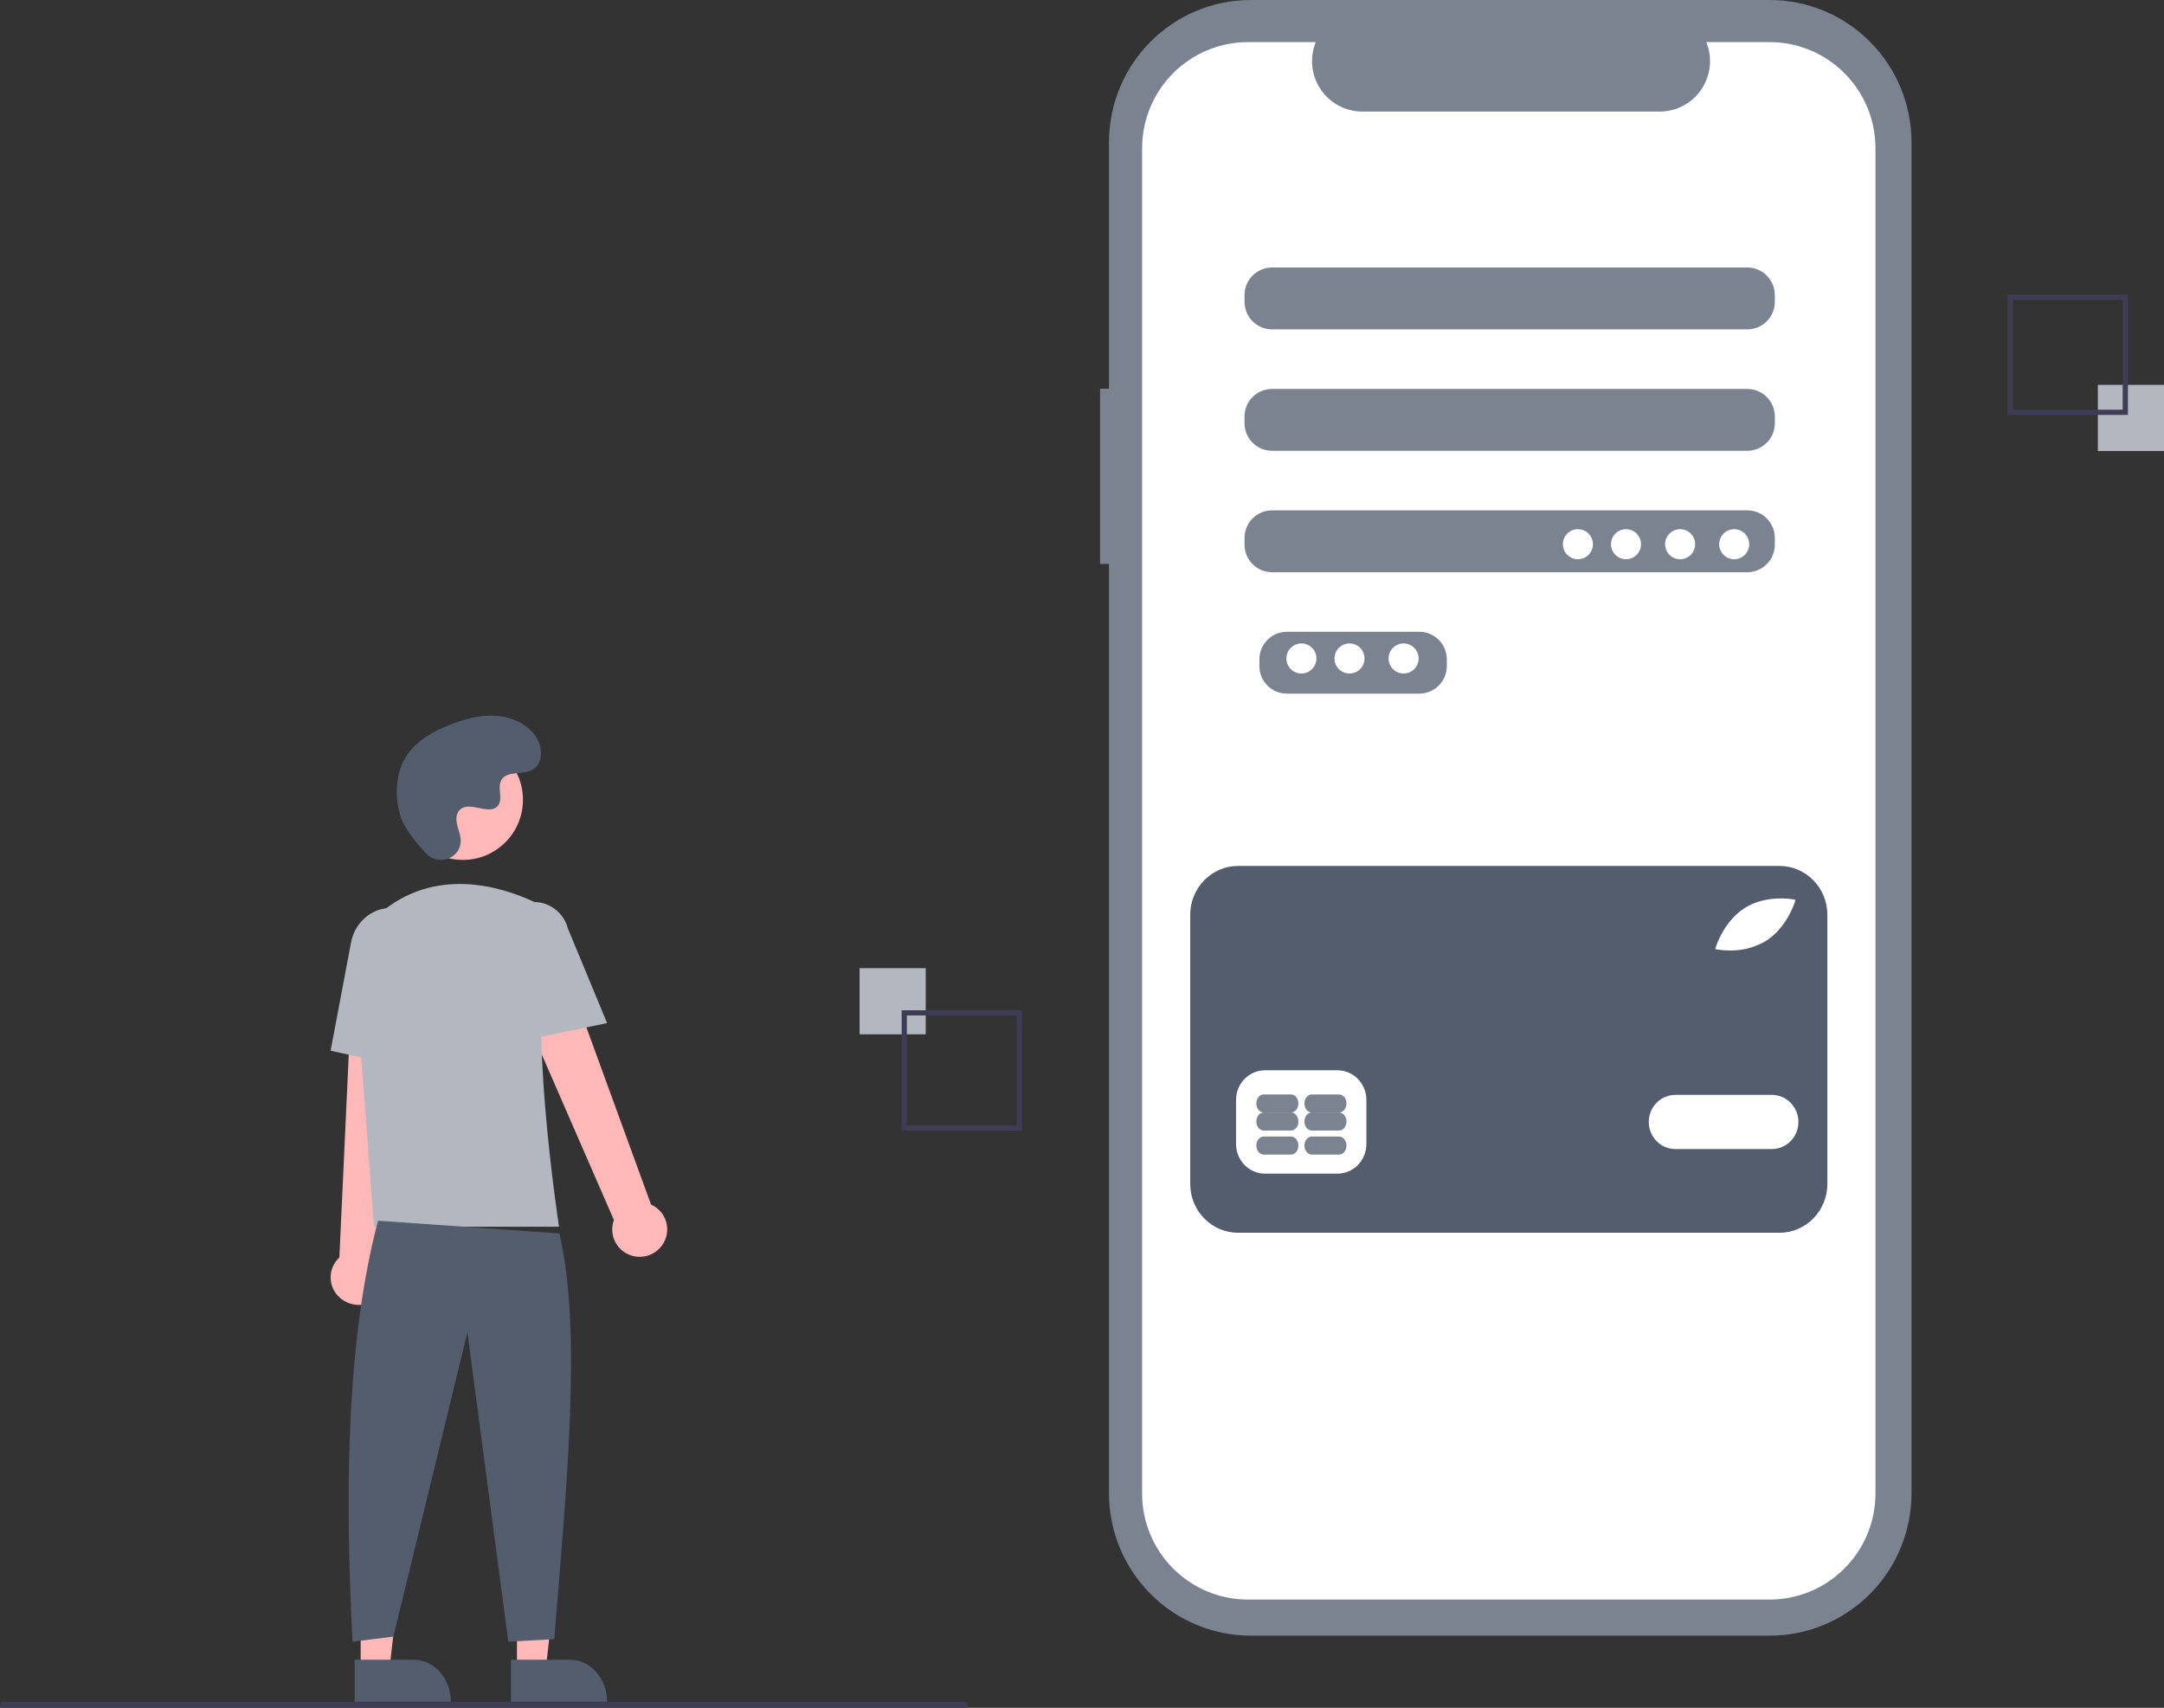 <?xml version="1.0" encoding="UTF-8"?>
<svg width="441px" height="348px" viewBox="0 0 441 348" version="1.1" xmlns="http://www.w3.org/2000/svg" xmlns:xlink="http://www.w3.org/1999/xlink">
    <rect x="0" y="0" width="441" height="348" fill="#333333" stroke="none"/>
    <title>Illustration/Landing Page3</title>
    <g id="02_DEC_2020" stroke="none" stroke-width="1" fill="none" fill-rule="evenodd">
        <g id="BSI_Landing-Page" transform="translate(-102, -2419)">
            <g id="Group-5" transform="translate(102, 2419)">
                <g id="undraw_Mobile_pay_re_sjb8" transform="translate(220.5, 174) scale(-1, 1) translate(-220.5, -174) ">
                    <path d="M216.825,79.204 L215.003,79.204 L215.003,29.036 C215.003,13 202.067,0 186.109,0 L80.343,0 C72.68,0 65.331,3.059 59.913,8.504 C54.494,13.95 51.45,21.335 51.45,29.036 L51.45,304.26 C51.45,311.961 54.494,319.346 59.913,324.791 C65.331,330.237 72.68,333.296 80.343,333.296 L186.109,333.296 C193.772,333.296 201.121,330.237 206.54,324.791 C211.959,319.346 215.003,311.961 215.003,304.26 L215.003,114.914 L216.825,114.914 L216.825,79.204 Z" id="Path" fill="#7B8390" fill-rule="nonzero"></path>
                    <path d="M186.67,8.577 L172.862,8.577 C174.151,11.746 173.783,15.35 171.878,18.19 C169.974,21.03 166.784,22.733 163.369,22.733 L102.769,22.733 C99.355,22.733 96.165,21.03 94.261,18.19 C92.356,15.35 91.987,11.746 93.277,8.577 L80.38,8.577 C68.462,8.577 58.8,18.26 58.8,30.205 L58.8,304.316 C58.8,310.052 61.074,315.553 65.121,319.609 C69.168,323.665 74.657,325.944 80.38,325.944 L186.67,325.944 C198.588,325.944 208.25,316.261 208.25,304.316 L208.25,30.205 C208.25,24.469 205.976,18.968 201.929,14.912 C197.882,10.856 192.393,8.577 186.67,8.577 L186.67,8.577 Z M184.35,135.739 C184.341,138.829 181.844,141.332 178.76,141.341 L151.743,141.341 C148.66,141.332 146.163,138.829 146.154,135.739 L146.154,134.339 C146.163,131.249 148.66,128.746 151.743,128.737 L178.76,128.737 C181.844,128.746 184.341,131.249 184.35,134.339 L184.35,135.739 Z M187.378,110.997 C187.369,114.087 184.871,116.59 181.788,116.599 L84.9,116.599 C81.817,116.59 79.319,114.087 79.31,110.997 L79.31,109.597 C79.319,106.507 81.817,104.004 84.9,103.995 L181.788,103.995 C184.871,104.004 187.369,106.507 187.378,109.597 L187.378,110.997 Z M187.378,86.255 C187.369,89.345 184.871,91.848 181.788,91.857 L84.9,91.857 C81.817,91.848 79.319,89.345 79.31,86.255 L79.31,84.855 C79.319,81.764 81.817,79.262 84.9,79.253 L181.788,79.253 C184.871,79.262 187.369,81.764 187.378,84.855 L187.378,86.255 Z M187.378,61.513 C187.369,64.603 184.871,67.106 181.788,67.115 L84.9,67.115 C81.817,67.106 79.319,64.603 79.31,61.513 L79.31,60.112 C79.319,57.022 81.817,54.52 84.9,54.51 L181.788,54.51 C184.871,54.52 187.369,57.022 187.378,60.112 L187.378,61.513 Z" id="Shape" fill="#FFFFFF" fill-rule="nonzero"></path>
                    <ellipse id="Oval" fill="#FFFFFF" fill-rule="nonzero" cx="87.588" cy="110.894" rx="3.062" ry="3.063"></ellipse>
                    <ellipse id="Oval" fill="#FFFFFF" fill-rule="nonzero" cx="98.612" cy="110.894" rx="3.062" ry="3.063"></ellipse>
                    <ellipse id="Oval" fill="#FFFFFF" fill-rule="nonzero" cx="109.638" cy="110.894" rx="3.062" ry="3.063"></ellipse>
                    <ellipse id="Oval" fill="#FFFFFF" fill-rule="nonzero" cx="119.438" cy="110.894" rx="3.062" ry="3.063"></ellipse>
                    <ellipse id="Oval" fill="#FFFFFF" fill-rule="nonzero" cx="154.963" cy="134.176" rx="3.062" ry="3.063"></ellipse>
                    <ellipse id="Oval" fill="#FFFFFF" fill-rule="nonzero" cx="165.988" cy="134.176" rx="3.062" ry="3.063"></ellipse>
                    <ellipse id="Oval" fill="#FFFFFF" fill-rule="nonzero" cx="175.787" cy="134.176" rx="3.062" ry="3.063"></ellipse>
                    <path d="M188.679,176.451 L78.371,176.451 C72.975,176.451 68.6,180.913 68.6,186.417 L68.6,241.231 C68.6,246.735 72.975,251.197 78.371,251.197 L188.679,251.197 C194.075,251.197 198.45,246.735 198.45,241.231 L198.45,186.417 C198.45,180.913 194.075,176.451 188.679,176.451 L188.679,176.451 Z M75.642,183.249 C75.86,183.209 81.025,182.312 85.302,184.937 C89.579,187.562 91.222,192.636 91.29,192.851 L91.463,193.398 L90.908,193.499 C90.116,193.625 89.316,193.685 88.514,193.678 C85.972,193.727 83.463,193.083 81.248,191.81 C76.971,189.186 75.328,184.111 75.26,183.897 L75.087,183.349 L75.642,183.249 Z M99.587,234.141 L79.913,234.141 C76.925,234.141 74.502,231.67 74.502,228.623 C74.502,225.575 76.925,223.105 79.913,223.105 L99.587,223.105 C102.575,223.105 104.997,225.575 104.997,228.623 C104.997,231.67 102.575,234.141 99.587,234.141 L99.587,234.141 Z M189.105,233.138 C189.095,236.458 186.458,239.148 183.202,239.157 L168.447,239.157 C165.191,239.148 162.554,236.458 162.545,233.138 L162.545,224.108 C162.554,220.787 165.191,218.098 168.447,218.088 L183.202,218.088 C186.458,218.098 189.095,220.787 189.105,224.108 L189.105,233.138 Z" id="Shape" fill="#535D6D"></path>
                    <path d="M173.674,231.592 L168.101,231.592 C167.272,231.592 166.6,232.414 166.6,233.43 C166.6,234.445 167.272,235.268 168.101,235.268 L173.674,235.268 C174.503,235.268 175.175,234.445 175.175,233.43 C175.175,232.414 174.503,231.592 173.674,231.592 L173.674,231.592 Z" id="Path" fill="#7B8390" fill-rule="nonzero"></path>
                    <path d="M183.474,231.592 L177.901,231.592 C177.072,231.592 176.4,232.414 176.4,233.43 C176.4,234.445 177.072,235.268 177.901,235.268 L183.474,235.268 C184.303,235.268 184.975,234.445 184.975,233.43 C184.975,232.414 184.303,231.592 183.474,231.592 L183.474,231.592 Z" id="Path" fill="#7B8390" fill-rule="nonzero"></path>
                    <path d="M173.674,226.69 L168.101,226.69 C167.272,226.69 166.6,227.513 166.6,228.528 C166.6,229.543 167.272,230.366 168.101,230.366 L173.674,230.366 C174.503,230.366 175.175,229.543 175.175,228.528 C175.175,227.513 174.503,226.69 173.674,226.69 Z" id="Path" fill="#7B8390" fill-rule="nonzero"></path>
                    <path d="M183.474,226.69 L177.901,226.69 C177.072,226.69 176.4,227.513 176.4,228.528 C176.4,229.543 177.072,230.366 177.901,230.366 L183.474,230.366 C184.303,230.366 184.975,229.543 184.975,228.528 C184.975,227.513 184.303,226.69 183.474,226.69 L183.474,226.69 Z" id="Path" fill="#7B8390" fill-rule="nonzero"></path>
                    <path d="M173.674,223.014 L168.101,223.014 C167.272,223.014 166.6,223.837 166.6,224.852 C166.6,225.867 167.272,226.69 168.101,226.69 L173.674,226.69 C174.503,226.69 175.175,225.867 175.175,224.852 C175.175,223.837 174.503,223.014 173.674,223.014 Z" id="Path" fill="#7B8390" fill-rule="nonzero"></path>
                    <path d="M183.474,223.014 L177.901,223.014 C177.072,223.014 176.4,223.837 176.4,224.852 C176.4,225.867 177.072,226.69 177.901,226.69 L183.474,226.69 C184.303,226.69 184.975,225.867 184.975,224.852 C184.975,223.837 184.303,223.014 183.474,223.014 L183.474,223.014 Z" id="Path" fill="#7B8390" fill-rule="nonzero"></path>
                    <rect id="Rectangle" fill="#B3B8C0" fill-rule="nonzero" x="252.35" y="197.282" width="13.475" height="13.479"></rect>
                    <path d="M232.75,205.859 L257.25,205.859 L257.25,230.366 L232.75,230.366 L232.75,205.859 Z M256.185,206.925 L233.815,206.925 L233.815,229.301 L256.185,229.301 L256.185,206.925 Z" id="Shape" fill="#3F3D56" fill-rule="nonzero"></path>
                    <rect id="Rectangle" fill="#B3B8C0" fill-rule="nonzero" x="0" y="78.423" width="13.475" height="13.479"></rect>
                    <path d="M31.85,84.549 L7.35,84.549 L7.35,60.042 L31.85,60.042 L31.85,84.549 Z M8.415,83.484 L30.785,83.484 L30.785,61.108 L8.415,61.108 L8.415,83.484 Z" id="Shape" fill="#3F3D56" fill-rule="nonzero"></path>
                    <polygon id="Path" fill="#FFB8B8" fill-rule="nonzero" points="335.649 340.648 329.839 340.648 327.075 316.141 335.65 316.141"></polygon>
                    <path d="M324.848,338.197 L336.875,338.197 L336.875,346.775 L317.275,346.775 L317.275,346.775 C317.275,342.037 320.665,338.197 324.848,338.197 Z" id="Path" fill="#535D6D" fill-rule="nonzero"></path>
                    <polygon id="Path" fill="#FFB8B8" fill-rule="nonzero" points="367.499 340.648 361.689 340.648 358.925 316.141 367.5 316.141"></polygon>
                    <path d="M356.698,338.197 L368.725,338.197 L368.725,346.775 L349.125,346.775 L349.125,346.775 C349.125,342.037 352.515,338.197 356.698,338.197 Z" id="Path" fill="#535D6D" fill-rule="nonzero"></path>
                    <path d="M305.986,253.627 C305.061,252.271 304.787,250.578 305.238,249.001 C305.689,247.425 306.819,246.129 308.323,245.461 L329.922,186.254 L340.55,192.022 L315.889,248.603 C316.871,251.249 315.708,254.208 313.181,255.49 C310.655,256.772 307.564,255.972 305.986,253.627 L305.986,253.627 Z" id="Path" fill="#FFB8B8" fill-rule="nonzero"></path>
                    <path d="M364.935,265.14 C363.458,264.318 362.433,262.905 362.134,261.279 C361.835,259.653 362.294,257.983 363.386,256.717 L356.475,193.606 L368.968,194.159 L371.84,256.238 C373.957,258.203 374.224,261.393 372.463,263.665 C370.701,265.936 367.467,266.569 364.935,265.14 L364.935,265.14 Z" id="Path" fill="#FFB8B8" fill-rule="nonzero"></path>
                    <ellipse id="Oval" fill="#FFB8B8" fill-rule="nonzero" cx="346.675" cy="162.972" rx="12.25" ry="12.254"></ellipse>
                    <path d="M364.783,249.972 L327.075,249.972 L327.12,249.678 C327.188,249.238 333.841,205.569 328.934,191.283 C327.915,188.375 329.248,185.165 332.025,183.841 L332.025,183.841 C339.038,180.532 352.5,176.457 363.863,186.346 C367.253,189.345 369.037,193.767 368.68,198.285 L364.783,249.972 Z" id="Path" fill="#B3B8C0" fill-rule="nonzero"></path>
                    <path d="M334.302,211.986 L317.275,208.473 L325.256,189.241 C326.251,185.362 330.145,183.033 333.961,184.035 C337.778,185.037 340.077,188.992 339.101,192.875 L334.302,211.986 Z" id="Path" fill="#B3B8C0" fill-rule="nonzero"></path>
                    <path d="M355.287,218.113 L354.177,194.46 C353.335,190.014 356.073,185.81 360.284,185.123 C364.495,184.439 368.608,187.523 369.453,192.002 L373.625,214.103 L355.287,218.113 Z" id="Path" fill="#B3B8C0" fill-rule="nonzero"></path>
                    <path d="M363.959,248.746 C370.161,272.193 370.837,302.004 369.164,334.521 L360.836,333.488 L345.742,271.482 L337.415,334.521 L328.046,334.004 C325.247,299.886 322.522,270.596 327.005,251.33 L363.959,248.746 Z" id="Path" fill="#535D6D" fill-rule="nonzero"></path>
                    <path d="M354.141,173.935 C351.794,176.437 347.436,175.094 347.13,171.677 C347.106,171.411 347.108,171.144 347.136,170.879 C347.293,169.366 348.167,167.991 347.958,166.393 C347.911,165.995 347.763,165.616 347.528,165.291 C345.658,162.785 341.268,166.412 339.503,164.144 C338.421,162.753 339.693,160.563 338.863,159.008 C337.767,156.956 334.52,157.968 332.484,156.844 C330.219,155.594 330.355,152.116 331.846,150.001 C333.664,147.421 336.852,146.044 340.001,145.846 C343.149,145.647 346.276,146.499 349.216,147.645 C352.556,148.948 355.868,150.748 357.923,153.687 C360.422,157.261 360.663,162.066 359.413,166.245 C358.652,168.787 356.057,171.893 354.141,173.935 Z" id="Path" fill="#535D6D" fill-rule="nonzero"></path>
                    <path d="M440.485,348 L244.29,348 C244.006,348 243.775,347.726 243.775,347.387 C243.775,347.049 244.006,346.775 244.29,346.775 L440.485,346.775 C440.769,346.775 441,347.049 441,347.387 C441,347.726 440.769,348 440.485,348 Z" id="Path" fill="#3F3D56" fill-rule="nonzero"></path>
                </g>
            </g>
        </g>
    </g>
</svg>